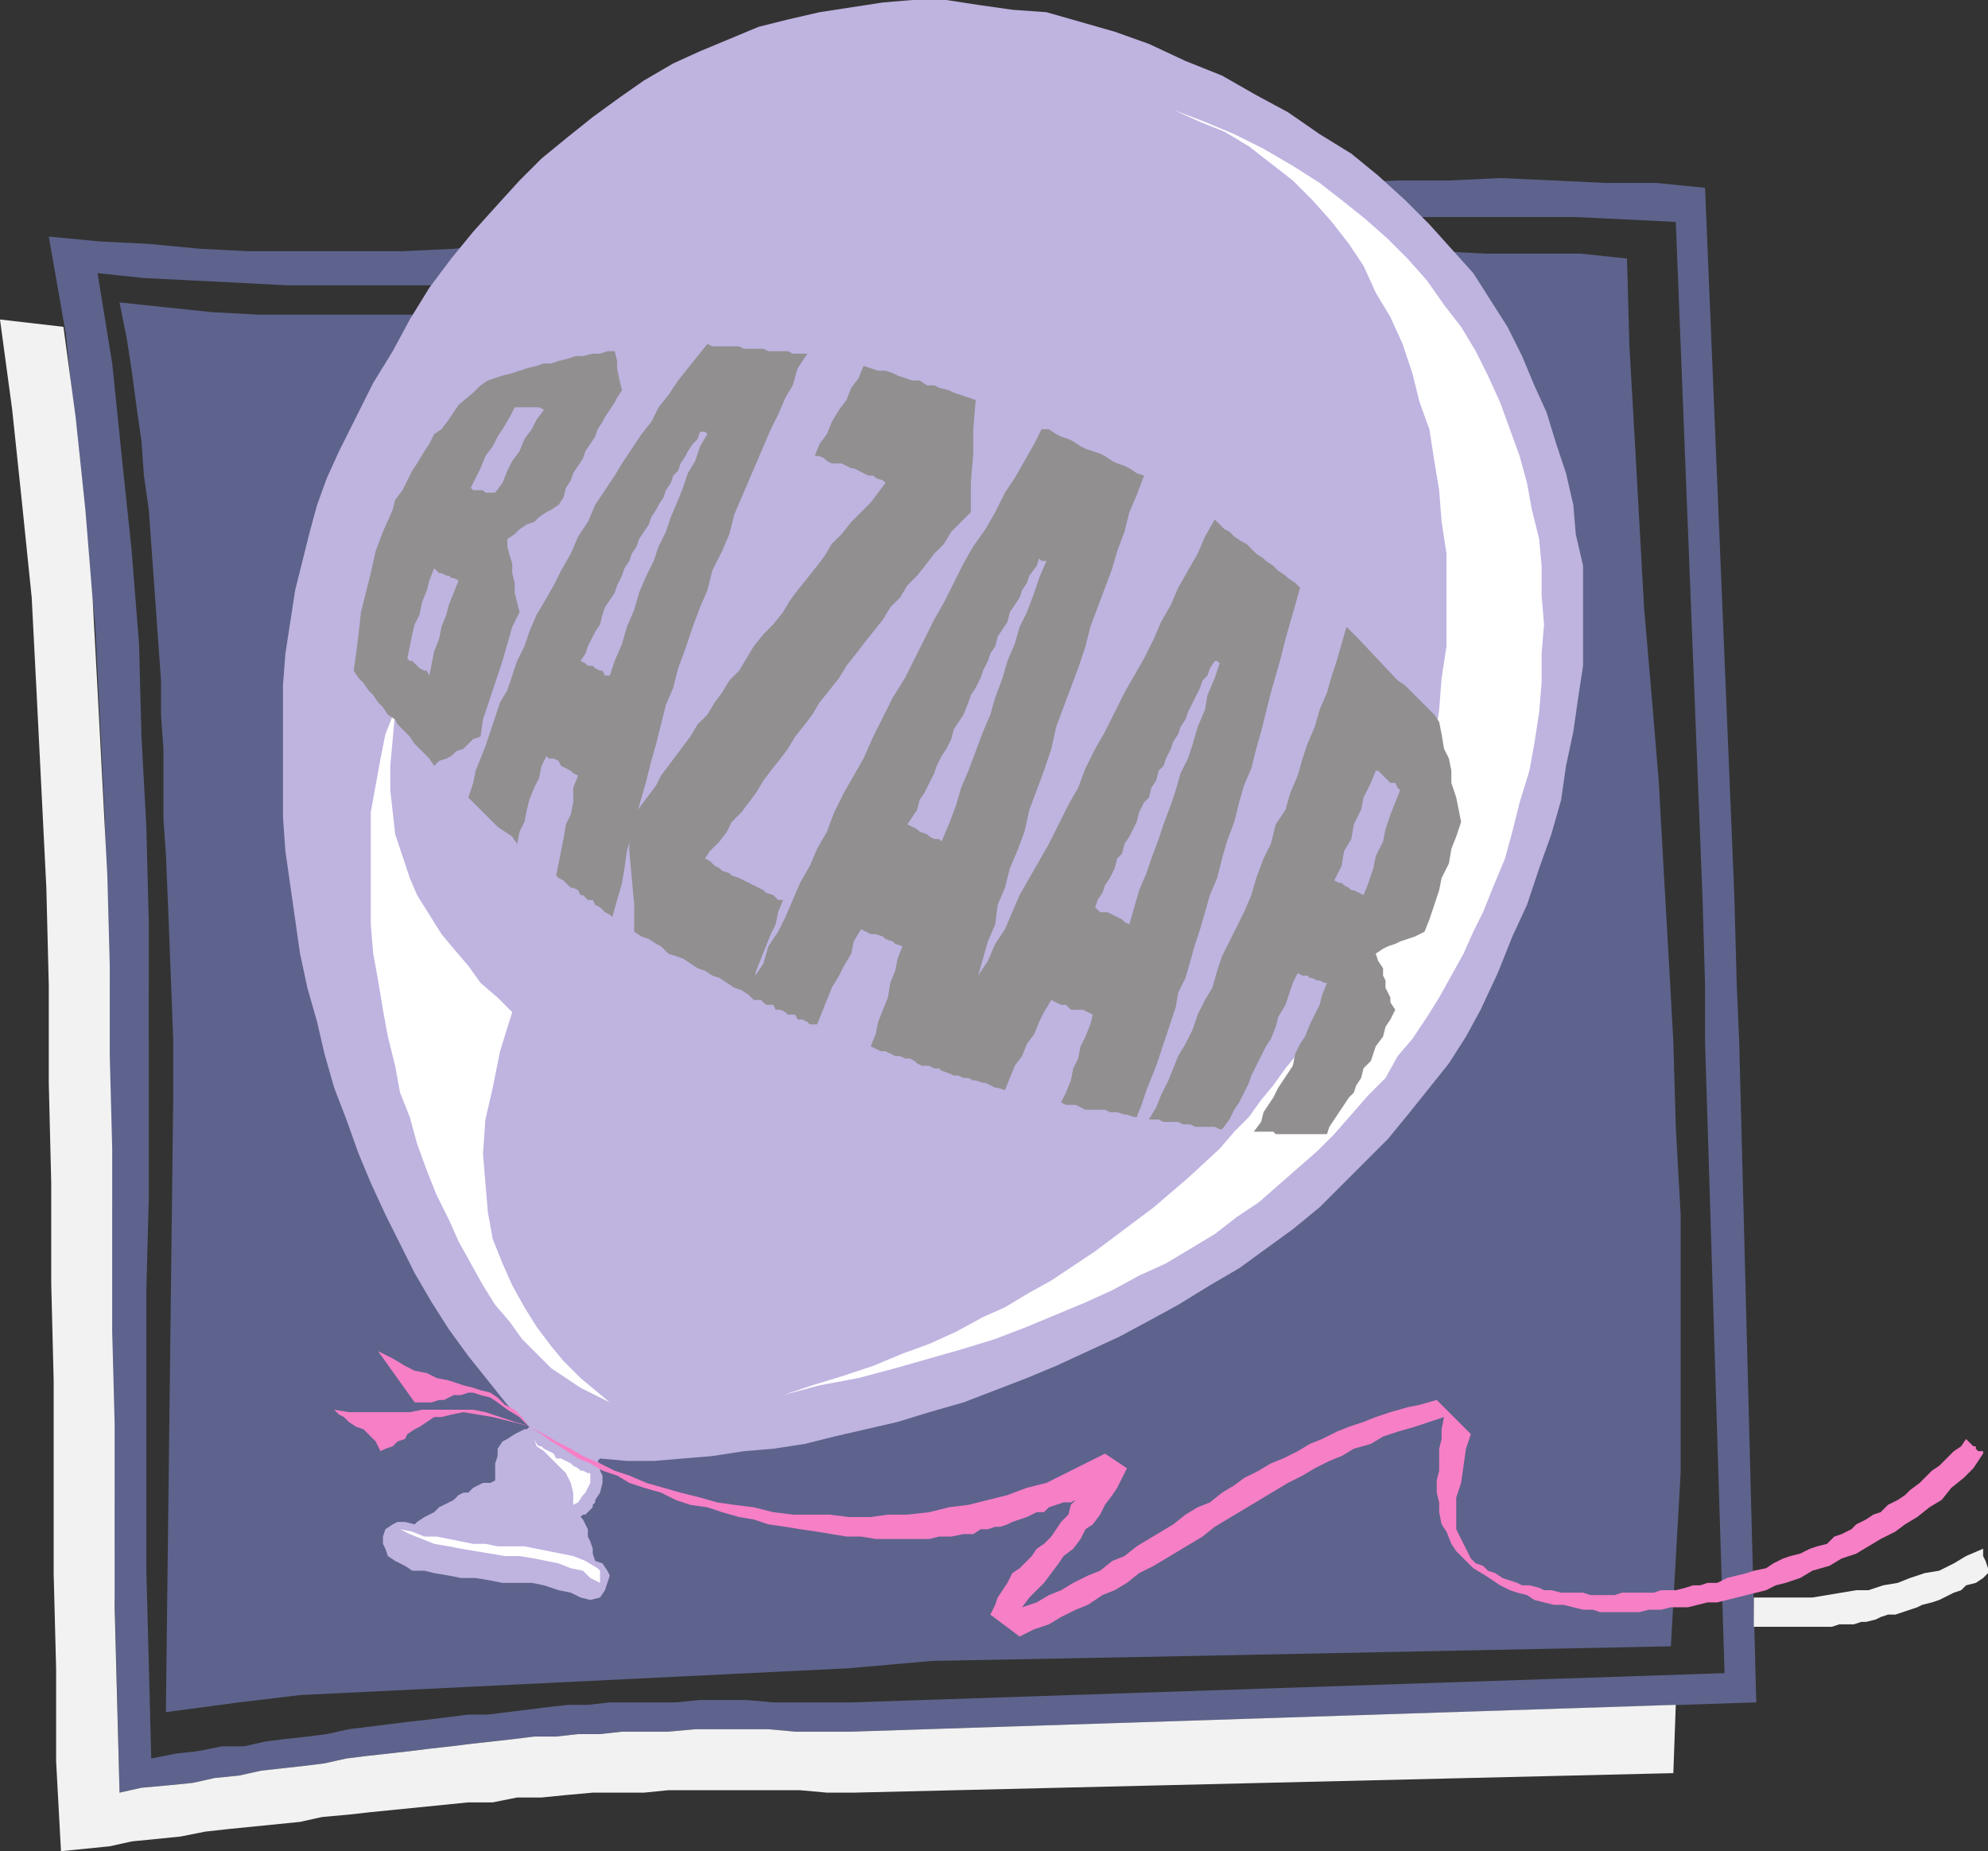 <svg xmlns="http://www.w3.org/2000/svg" width="611.25" height="569.25"><rect width="100%" height="100%" fill="#333333" stroke="none"/><path fill="#5d638c" fill-rule="evenodd" d="m36.75 93 28.5 3 14.25.75h72l42.75-2.25L208.5 93l15-.75 15-1.5 14.25-1.5 15-1.5 14.25-1.5 14.25-.75L310.5 84l15-.75 14.25-1.5 15-.75L369 79.5l30-1.5h14.25l14.25-.75h15l14.25.75H486l14.25 1.5.75 27 1.5 26.25 3 54 2.25 26.25 2.25 27 1.5 27 1.5 26.25 1.5 27 .75 26.25 1.5 27V453l-1.5 26.25-1.5 27-148.5 3-78.75 1.5L261 513l-168.75 8.25-18.75 2.25-22.5 3 2.25-188.25V319.5l-1.5-39-.75-18-.75-10.5v-21.75l-.75-10.5v-10.5l-3.75-52.5-1.5-10.5-.75-10.5-1.5-10.5L40.5 114l-1.5-9.75L36.75 93"/><path fill="#5d638c" fill-rule="evenodd" d="M33.75 303 33 282l-.75-30-3-60-6-60-3-29.25-5.25-30 15.75 1.5 15 .75 15.75 1.5 15 .75h47.25l15.75-.75 15.75-1.5 16.5-.75 31.5-1.5 16.5-1.5 15.75-.75 33-3 16.5-2.25 15.75-.75L316.5 63l16.5-1.5 15.75-.75 16.5-2.25 16.5-.75 31.5-1.5 16.5-.75h15.75l15.75-.75 16.5.75 15.75.75h15.75l15 1.5 9 217.5L534 303h-9.75l-.75-26.25-8.25-208.5-15-.75-15.75-.75h-60.75l-15 .75-15.75.75-15 .75-15.75 1.5-15 .75-15.75.75-15 2.25-15 .75-15.75 1.5-15 1.5L255 79.5 240 81l-15 .75-15.75 1.5-15 1.5-30 1.5-15.75.75-15 .75h-45L74.25 87l-30-1.5L30 84l4.5 27.75 3 29.25 3 28.5 2.25 28.5.75 28.5 1.5 27.75.75 29.25V303h-12m0 17.25V303h12v17.25h-12m490.5 0V303H534l.75 17.25h-10.5m-490.5 0v21l.75 30v60l.75 30v30L36 520.5l.75 30.75 6.75-1.5 8.25-.75 7.5-.75 6.75-1.5 7.5-.75 6.75-1.5 13.5-1.5 6-.75 6.75-1.5 6-.75 13.5-1.5 6-.75 6.75-.75 6-.75 13.5-1.5 6-.75H171l6.75-.75h6.75l6.75-.75h14.25l8.25-.75h22.5l8.25.75h17.25l278.25-9-5.25-203.25h-10.5l6 194.25-268.5 9h-24l-8.25-.75h-14.25l-7.5.75H187.5l-6.75.75h-6L168 525l-18 2.25h-6l-12 1.5-6.75.75-18 2.25-6.75 1.5-6 .75-6.75.75-6 .75L75 537h-6.75l-7.5 1.5-6.75.75-7.5 1.5-.75-29.25L45 483v-86.25l.75-28.5v-48h-12"/><path fill="#f2f2f2" fill-rule="evenodd" d="M0 98.25 3.75 126l3 28.5 3 29.25 1.5 29.25 3 60 .75 30v30l.75 30.75v30.75l.75 30v59.25l.75 29.25v28.5l1.5 27.75 15-1.5 6.75-1.5 15-1.5 7.5-1.5 6.75-.75 22.5-2.25 6.75-1.5 8.25-.75 6.75-.75 30-3h7.5l7.5-1.5h7.5l7.5-.75 8.25-.75H198l7.5-.75H246l8.25.75h8.25l252-6 .75-21-253.5 8.25H244.5l-8.25-.75h-22.5l-8.25.75h-14.25l-6.75.75h-6.75L171 534h-6.75l-6 .75-13.5 1.5-6 .75-6.75.75-6 .75-13.5 1.5-6 .75-6.75 1.5-6 .75-13.5 1.5-6.75 1.5-7.5.75-6.75 1.5-7.5.75-8.25.75-6.75 1.5-1.5-57V438l-.75-28.5v-56.25l-.75-28.5V297L33 269.25l-3-57-1.5-27.75-2.25-27.75-3-28.5-3.75-27.75L0 98.25"/><path fill="#bfb3e0" fill-rule="evenodd" d="m375.75 23.25 10.5 6L396 34.5l9.75 6.75 9.75 6 8.25 6.75 8.25 7.5 7.5 7.5L453 84l10.5 16.5 4.5 9 3.75 9 3.75 8.25 3 9.75 3 9 2.25 9.75.75 9 2.25 9.75v30.75l-1.5 9.75-1.5 10.5-2.25 10.5L480 246l-3 10.5-3.75 10.5-3.75 11.25L465 288l-4.5 11.25-5.25 11.25-4.5 8.25-5.25 8.25-12 15-6.75 8.25-21 21-8.25 6.75-16.5 12-9 5.25-9.75 6-8.25 4.5-9.75 5.25-19.5 9-9 3.75-19.5 7.5-10.5 3-9.75 3-19.5 4.5-9 2.25-9.75 1.5-9 .75-9.75 1.5-18 1.5h-8.25l-8.25-.75-.75.75.75 1.5v1.5l.75 1.5V456l-.75 3-1.5 2.25v.75l-.75.75v.75l-2.25 2.25h-.75l-.75.75.75.75 1.5 3v2.25l.75 1.5.75 2.25v1.5L183 480l2.25.75 1.5 2.25.75 1.5-1.5 4.5-1.5 2.25-3 .75-3-.75-3-1.5-3.75-.75-4.5-1.5-3.75-.75h-9l-3.75-.75-4.5-.75h-4.5l-3.75-.75-4.5-.75-3-.75h-3.75l-2.25-1.5-3-1.5-2.25-1.5-.75-2.25-.75-1.5v-2.25l.75-2.25 2.25-1.5 1.5-.75h2.25l3 .75.75-.75 2.25-1.5 3-1.5 1.5-1.5 4.5-2.25 1.5-1.5 1.5-.75h1.5l1.5-1.5 3-1.5h2.25l1.5-.75V450l.75-2.25v-2.25l1.5-2.25 1.5-.75 2.25-1.5 3-1.5h.75l.75-.75L156 432l-12-15-6-8.25-5.25-8.25-5.25-9-9-18-4.5-9.75-3.75-9-3.75-10.5-3.75-9.75-3-10.5-2.25-9.75-3-10.5-2.25-10.5-4.5-31.5-.75-10.5v-40.5l.75-9.75 3-19.5 4.5-18 2.25-8.25 3-8.25 3.75-8.25 10.5-21 6-9.75 5.25-9.75 6-9.75 6.75-9 6.75-8.25 6.75-7.5 7.5-8.25 6.75-6.75 8.25-6.75 7.5-6 8.25-6 7.5-5.25 9-5.25 8.25-3.75 18-7.5 9-2.25L252 3.75l19.5-3 9-.75H291l9.75 1.5 10.5 1.5 10.5.75 21 6 10.5 3.75 11.25 5.25 11.25 4.5"/><path fill="#fff" fill-rule="evenodd" d="m187.5 431.25-9-4.5-9-6-9-9-3.75-5.25-4.5-5.25-3.75-6-7.5-13.5-3-6.75-3.75-7.5-3-7.5-3-8.25-2.25-8.25-3-7.5-1.5-8.25-2.25-9-1.5-8.25-1.5-9-1.5-8.25-.75-9v-34.5l3-16.5 1.5-7.5 3-7.5 2.25-7.5-2.25 8.25-1.5 16.5v7.5l1.5 13.5L126 270l2.25 5.25 7.5 12 3.75 4.5L144 297l3.75 5.25 5.25 4.5 4.5 4.5-3.75 12-2.25 11.25-2.25 9.75-.75 10.5 1.5 18 1.5 8.25 3 7.5 3 6.75 3.75 6.75 3.75 6 4.5 6 3.75 4.5 5.25 5.25 9 7.5m173.25-397.5 9.75 3.75 9 3.75 9 4.5 9 5.25 8.25 5.25 6.75 5.25 7.5 6 6.75 6 6 6 6 6.75 5.25 7.5 5.25 6.75 4.5 7.5 3.75 7.5 3.75 8.25 6 16.5 2.25 8.25 1.5 8.25 2.25 9L474 174v9l.75 9-.75 9v9l-.75 9-1.5 9.75-1.5 8.25-3 9.75-2.25 9-2.25 8.25-3.75 9-3 7.5-3 6-3 6.75-7.5 13.5-3.75 6-4.5 6.75-4.5 5.25-3.75 6.75-5.25 5.25-10.5 12L405 354l-18 15.75-6.75 4.5-6.75 5.25-15 9-8.25 3.75-8.25 4.5-8.25 3.75-18 7.5-9.75 3.75-9.75 3-21 6-11.25 3-12 2.25-11.25 3 9-3 9.75-3 9-3 9-3.75 8.25-3 8.25-3.75 8.25-4.5 6.75-3 7.5-4.5 6.75-3.75 13.5-9 18-13.5 10.5-9 9.75-9 4.5-5.25 4.5-4.5 3.75-5.25 3.75-4.5 3.75-5.25L399 324l3-5.25 3.75-4.5 3-5.25 6-9 2.25-4.5 2.25-5.25 8.25-16.5 3-8.25 3-9 3-9.75 4.5-18 1.5-10.5.75-9.75 1.5-9.75v-28.5l-1.5-9.75-.75-9.75-1.5-9-1.5-9.75-3-8.25-2.25-9-3-9-3.75-8.25L423 90l-3.75-8.25-4.5-6.75-5.25-6.75-6-6.75-6-6L384 45l-7.5-4.5-7.5-3-8.25-3.75"/><path fill="#918f90" fill-rule="evenodd" d="M408 302.25h-.75l-1.5-.75H405l-1.5-.75h-.75L402 300h-1.5l-1.5-.75-1.5 3-2.25 6.75-2.25 3.75-.75 3-1.5 3.75-1.5 2.25-4.5 9L384 333l-3 6-1.5 2.25-1.5 3-2.25 3H375l-1.5-.75h-6l-1.5-.75h-2.25l-1.5-.75h-4.5l-1.5-.75h-3l2.25-3.75 1.5-3.75 2.25-4.5 3-7.5 2.25-3.75 2.25-4.5 1.5-4.5 2.25-4.5 2.25-3.75 1.5-5.25 1.5-4.5 6.75-13.5 2.25-5.25 1.5-5.25 2.25-6 2.25-4.5 1.5-6 3-4.5 1.5-5.25 2.25-5.25 1.5-5.25 1.5-4.5 2.25-5.25 1.5-5.25L408 213l1.5-5.25 1.5-4.5 3-10.5 3.75 3.75 12 12.75 2.25 1.5 9 9 1.5 2.25.75 3.75.75 4.5 1.5 3 .75 3.75v3.75l1.5 4.5 1.5 7.5-1.5 4.5-1.5 3.75-.75 4.5-2.25 4.5-.75 3.75-3 9-1.5 3.75-3 1.5-4.5 1.5-1.5.75-2.25.75-1.5.75-2.25 1.5.75 2.25 1.5 2.25V300l.75 1.5v2.25l1.5 3v1.5l1.5 2.25-1.5 3-1.5 2.25-.75 3-2.25 3-1.5 4.5-2.25 2.25-.75 3-1.5 2.25-.75 2.25-1.5 1.5-6 9-.75 2.25h-15.75l-.75-.75h-6l2.25-3 .75-3 3-4.5 1.5-3 4.5-6.75.75-3.75 1.5-3 1.5-2.25 1.5-3.75 3-6 .75-3 1.5-3.75M336 312l-3-1.5h-3.75l-1.5-1.5h-1.5l-3-1.5-2.25 3.75-1.5 3L318 318l-2.25 3-1.5 3.75-2.25 3-3 7.5-2.25-.75H306l-3-1.5h-.75l-2.25-.75h-.75l-1.5-.75h-1.5l-1.5-.75h-1.5l-4.5-2.25h-1.5l-1.5-.75 3-4.5 4.5-9 2.25-3.75 3-5.25 2.25-5.25 3-4.5 2.25-5.25 3-4.5 4.5-10.5 9-15.75 6-12 3-5.25 2.25-6 3-6 3-5.25 6-12 6-10.5 3-6 2.25-5.25 3-5.25 2.25-5.25 6-10.5 2.25-5.25 3-5.25 3 3 1.5.75 1.5 1.5 2.25 1.5 1.5.75 3 3 2.25 1.5.75.75 2.25 1.5 1.5 1.5 2.25 1.5.75.75 2.25 1.5 1.5 1.5-4.5 15.75-1.5 6-3 10.5-3 12-1.5 5.25-1.5 6-2.25 5.25-1.5 5.25-1.5 6-2.25 6-1.5 5.25-1.5 6-2.25 5.25-3 10.5-1.5 4.5-3 10.5-2.25 4.5-.75 4.5-6 18-3 7.5-1.5 4.5-1.5 3.75h-.75l-2.25-.75h-.75l-2.25-.75h-2.25l-1.5-.75h-6l-3-1.5h-3l-1.5-.75 1.5-3 1.5-3.75.75-3.75 1.5-3 .75-3.75 1.5-3 1.5-3.75.75-3"/><path fill="#918f90" fill-rule="evenodd" d="m277.5 291-2.25-.75-.75-.75-2.25-.75-.75-.75-2.25-.75h-1.5l-3-1.5-2.25 3.75-.75 3.75-2.25 3.75-1.5 3-2.25 3.75-4.5 11.25H249l-.75-.75-1.5-.75h-1.5l-.75-1.5h-2.25l-.75-.75-1.5-.75h-1.5l-.75-1.5h-2.25l-1.5-1.5h-2.25l-1.5-1.5 1.5-5.25 3-4.5 1.5-5.25 3-4.5 2.25-4.5 4.5-10.5 3-5.25 2.25-5.25 3-5.25 2.25-6 3-6 6-10.5 3-6.75 6-12 3.75-6 9-18 3-5.25 6-12 3-5.25 3.75-5.25 3-5.25 3-6 3-4.5 6-10.5 2.25-4.5h2.25l2.25 1.5 1.5.75 2.25.75 1.5.75 2.25 1.5 1.5.75 4.5 1.5 1.5.75 2.25 1.5 1.5.75 2.25.75 1.5.75 2.25 1.5 2.25.75-2.25 6-2.25 5.25-1.5 6-2.25 6-1.5 5.25-6.75 18-1.5 6-2.25 6.75-6.75 18-1.5 6.75L321 237l-4.5 12-1.5 6.75-2.25 6-2.25 5.25-1.5 6-2.25 5.25-.75 6-2.25 5.25-4.5 15.75-2.25 5.25-1.5 4.5-1.5 5.25-1.5 4.5-.75 5.25-2.25-.75-.75-.75h-1.5l-1.5-.75h-2.25L282 327l-.75-.75-1.5-.75h-1.5l-1.5-.75h-1.5l-3-1.5h-1.5l-3-1.5 1.5-3.75.75-3.75 3-7.5.75-4.5 1.5-3.75.75-3.75 1.5-3.75"/><path fill="#918f90" fill-rule="evenodd" d="m272.25 148.5-.75-.75-2.25-.75-.75-.75H267l-4.5-2.25h-.75l-3-1.5h-3l-1.5-.75-.75-.75-1.5-.75h-1.5l1.5-3.75 2.25-3 1.5-3.75L258 126l2.25-3 1.5-3.75 2.25-3 1.5-3.75 4.5 1.5h2.25l2.25.75 1.5.75 4.5 1.5h2.25l2.25 1.5h2.25l1.5.75 3 .75 1.5.75L300 123l-.75 9v7.5l-.75 9v9l-6 6-2.25 3.75-3 3-2.25 3-3 3.75-3 3-2.25 3.75-3 3-2.25 3.75-6 7.5-2.25 3-3 3.75-2.25 3.75-6 7.5-2.25 3.75-2.25 3-3 3.75-2.25 3.75-2.25 3-3 3.75-2.25 3-2.25 3.75-4.5 6-3 3-1.5 3-2.25 3-3 3-1.5 2.25 1.5.75 1.5 1.5 1.5.75.75.75 2.25.75.75.75 2.25.75 7.5 3.75.75.75 2.25.75 1.5 1.5h1.5l-1.5 3.75-.75 3.75-1.5 3-4.5 11.25-.75 3.75-1.5 3.75-2.25-1.5-2.25-.75-4.5-3L219 300l-2.25-1.5-2.25-.75-4.5-3-4.5-1.5-2.25-2.25-1.5-.75-2.25-1.5-2.25-.75-2.25-1.5v-8.25l-1.5-16.5v-8.25l1.5-3 6.75-9 1.5-3 9-12 2.25-3.75 3-3 2.25-3.75 2.25-3 2.25-3.75 3-3 4.5-7.5 3-3.75 3-3 3-3.75 2.25-3.75 2.25-3 6-7.5 2.25-3 2.25-3.75 3-3 3-3.75 6-6 4.5-6"/><path fill="#918f90" fill-rule="evenodd" d="m177.75 238.5-1.5-.75-.75-.75-3-1.5-.75-1.5-1.5-.75h-1.5l-.75-.75-1.5 3-.75 3.75-1.5 3-1.5 3.75-.75 3-.75 3.75-1.5 3-.75 3.75-1.5-2.25-4.5-3-9-9 1.5-4.5.75-3.75 3-7.5 4.5-13.5 2.25-3.75 3-9 2.25-4.5 1.5-4.5L165 189l2.25-3.75 3-5.25 2.25-4.5 3-5.25 2.25-5.25 3-4.5 2.25-5.25 6-9 2.25-3.75 6-9 3-3.75 2.25-4.5 3-3.75 3-4.5 9-11.25 1.5.75h8.25l1.5.75h6l1.5.75h6l1.5.75h4.5l-3 4.5-1.5 5.25-2.25 3.75-2.25 5.25L237 132l-11.25 26.25-1.5 6-2.25 5.25-3 6-1.5 6-2.25 5.25-2.25 6-2.25 6.75-2.25 6-1.5 6-2.25 5.25-3 12-1.5 5.25-1.5 6-3 10.5-1.5 6-1.5 5.25L192 267l-.75 4.5-3 10.5-.75-.75-1.5-.75-1.5-1.5-1.5-.75-.75-1.5h-1.5l-1.5-1.5h-.75l-.75-1.5-1.5-.75h-.75l-2.25-2.25-1.5-.75-.75-.75 2.25-11.25.75-4.5 1.5-3 .75-3.75v-4.5l1.5-3.75"/><path fill="#f67fc6" fill-rule="evenodd" d="M313.5 503.25 318 501l4.5-1.5 3.75-2.25 4.5-2.25 3.75-1.5 4.5-3 3.75-1.5 3.75-2.25 3.75-3 4.5-2.25 15-9 3.75-3L396 456l4.5-2.25 3.75-2.25 4.5-2.25 3.75-1.5 3.75-2.25 5.25-1.5 3.75-2.25 4.5-1.5 5.25-1.5 9-3-.75 3.75v3l-.75 3v6.75l-.75 3V459l.75 3v3l.75 3.75 1.5 2.25 1.5 3.75 1.5 2.25 5.25 5.25 3.75 2.25 4.5 3 3 1.5 2.25.75 3 .75 2.25 1.5 6 1.5h3l6 1.5h3l2.25.75h12l3-.75h3.75l3-.75H519l6-1.5h3l15-3.75 3-1.5 3-.75 4.5-1.5 3.75-2.25 5.25-1.5 3.75-2.25 4.5-1.5 7.5-4.5 4.5-2.25 3-2.25 3.75-2.25 3.75-3 3.75-2.25 3-3.75 3.75-3 3-3 3-4.5v-.75h-1.5l-.75-.75v-.75h-.75l-2.25-2.25-1.5 2.25-2.25 1.5-4.5 4.5-2.25 1.5-3.75 3.75-3 2.25-1.5 1.5-2.25 1.5-3 1.5-2.25 2.25-2.25.75-2.25 1.5-3 1.5-1.5 1.5-3 1.5-2.25.75-2.25 2.25-3 .75-2.25.75-3 1.5-3 .75-2.25.75-3 1.5-2.25 1.5-3.75.75-2.25.75-6 1.5-3 1.5h-3l-2.25.75h-2.25l-2.25.75-3 .75h-4.5l-2.25.75h-9.75l-2.25.75H489l-2.25-.75H480l-3-.75h-2.25l-1.5-.75-3-.75H468l-1.5-.75-4.5-1.5-2.25-1.5-2.25-.75-1.5-1.5-2.25-.75-1.5-1.5-4.5-9v-9.75l1.5-4.5 1.5-10.5 1.5-4.5-10.5-10.5-5.25 1.5-3.75.75-5.25 1.5-4.5 1.5-3.75 1.5-4.5 1.5-3.75 1.5-4.5 2.25-3.75 1.5-3.75 2.25-4.5 2.25-3.75 1.5-3.75 2.25-4.5 2.25-3 2.25-3.75 2.25-3.75 3-3.75 1.5-3.75 2.25-3.75 3-11.25 6.75-3.75 3L342 480l-3.75 3-3.75 1.5-4.5 2.25-3.75 2.25-3.75 1.5-3.75 2.25-4.5 1.5 2.25-3 4.5-4.5 4.5-6 1.5-2.25 3-2.25 2.25-3 1.5-3 2.25-1.5 2.25-3 1.5-3 2.25-3 1.5-2.25 3-6-6.75-4.5-18 9-6 1.5-6 2.25-12 3-6 .75-6 1.5-6.75.75h-6l-5.25.75H261l-6-.75h-11.25l-6-.75-6-1.5-6-.75-5.25-.75-5.25-1.5-6-1.5-10.5-3-5.25-2.25-4.5-1.5-4.5-2.25-5.25-2.25-3.75-2.25-4.5-2.25-3.75-2.25-4.5-2.25 3.75 2.25 3 2.25 3.75 2.25 4.5 3 3.75 1.5 3.75 2.25 4.5 1.5 3.75 2.25 4.5 1.5 5.25 1.5 4.5 2.25 4.5 1.5 5.25.75 4.5 1.5 5.25 1.5 4.5.75 4.5 1.5 5.25.75 4.5.75 5.25.75 9 1.5h4.5l4.5.75h16.5l3-.75h3.75l3.75-.75h3l2.25-1.5h2.25l2.25-.75h1.5l2.25-.75 1.5-.75 4.5-1.5 3-1.5H321l1.5-1.5 4.5-1.5h2.25l1.5-.75-1.5 1.5-.75 3-2.25 2.25-3 4.5-2.25 2.25-2.25 1.5-1.5 2.25-3.75 3.75-2.25 1.5-1.5 3-3 4.5-.75 2.25-1.5 3 9 6.75"/><path fill="#f2f2f2" fill-rule="evenodd" d="M539.25 500.25h24l2.25-.75h4.5l2.25-.75h1.5l3-.75 1.5-.75 2.25-.75h2.25l6.75-2.25 1.5-.75 3-.75 2.25-.75 4.5-2.25L603 489l1.5-1.5 3-.75 2.25-1.5 1.5-1.5v-1.5l-.75-2.25-.75-1.5v-2.25l-5.25 2.25-3.75 2.25-4.5 2.25-4.5.75-4.5 1.5-3.75 1.5-4.5.75-4.5 1.5h-3.75l-13.5 2.25h-18v9"/><path fill="#f67fc6" fill-rule="evenodd" d="m163.5 438.75-5.25-1.5-9-3-3.75-.75h-15.75l-3.75.75h-18.75l-4.5-.75 1.5 1.5 1.5.75 1.5 1.5 2.25 1.5 2.25.75 3.75 3.75 1.5 3 1.5-.75 2.25-.75 1.5-1.5 2.25-.75.75-1.5 2.25-1.5 1.5-.75 4.5-3h2.25l3-.75 3.75-.75 9 1.5 12 3"/><path fill="#f67fc6" fill-rule="evenodd" d="m162.75 438.75-2.25-3-2.25-2.25-3-1.5-2.25-2.25-2.25-1.5-3-.75-2.25-.75-3-.75-4.5-1.5-3.75-.75-3-1.5-3.75-.75-3-1.5-3.75-2.25-4.5-2.25 11.25 15.75h5.25l2.25-.75h1.5l3-1.5h2.25l2.25-.75h1.5l2.25.75 3 .75 2.25 1.5 3 2.25 3.75 2.25 3 3"/><path fill="#fff" fill-rule="evenodd" d="m123 470.25 3.75.75 3.75 1.5h3.75l11.25 2.25h3.75l3.75.75h8.25l15 3L180 480l3.75 2.25.75.75v3.75l-3-1.5-2.25-2.25-3.75-.75-3.75-1.5-7.5-1.5-4.5-.75h-4.5l-13.5-2.25-3.75-.75-4.5-.75-7.5-3-3-1.5m41.25-27.75.75 1.5.75.75h.75l.75.75 3 1.5.75 1.5h1.5l3 1.5.75.75 1.5.75.75.75h.75l1.5.75h.75v3l-1.5 3-.75.75-1.5 2.25-1.5.75V459l-.75-3-1.5-3-6.75-6.75-2.25-1.5-.75-2.25"/><path fill="#bfb3e0" fill-rule="evenodd" d="m430.5 243-.75-.75-.75-1.5h-1.5l-3.75-3.75H423l-1.5 3.75-2.25 4.5-.75 3.75-2.25 4.5-.75 4.5-2.25 3.75-.75 4.5-2.25 4.5 1.5.75h.75l.75.75 1.5.75.75.75h.75l3 1.5 1.5-3.75 1.5-4.5.75-3.75 2.25-4.5.75-3.75 1.5-4.5 3-7.5m-57-39.75-1.5 2.25-.75 2.25-1.5 1.5-.75 2.25-3.75 7.5-.75 2.25-1.5 2.25-.75 2.25-1.5 2.25-.75 2.25-1.5 3-.75 2.25-1.5 1.5-.75 3-1.5 2.25-.75 3-1.5 1.5-1.5 3-.75 3-2.25 4.5-1.5 2.25-.75 3-1.5 1.5-.75 3-1.5 3-1.5 2.25-.75 2.25-1.5 2.25-.75 2.25 1.5 1.5h2.25l4.5 2.25.75.75 1.5.75 3-10.5 2.25-5.25 1.5-4.5 2.25-6 1.5-4.5 2.25-6 1.5-4.5 1.5-5.25 2.25-4.5 1.5-4.5 1.5-5.25 2.25-5.25.75-4.5 2.25-5.25 1.5-4.5-.75-.75h-.75m-54-31.5-.75 2.25-2.25 3-.75 2.25-1.5 2.25-.75 2.25-3 4.5-.75 3-3 4.5-.75 3-1.5 2.25-.75 2.25-1.5 3-.75 2.25-1.5 3-1.5 2.25-.75 2.25-1.5 3.75-3 4.5-.75 3-1.5 3-1.5 2.25-1.5 3-.75 2.25-3 6-1.5 2.25-.75 3-3 4.5 3 1.5.75.75 2.25.75.75.75 1.5.75h1.5l.75.75 2.25-5.25 2.25-6 1.5-5.25 2.25-5.25 4.5-12 2.25-5.25 1.5-5.25 2.25-6 1.5-5.25L312 198l1.5-5.25 2.25-4.5 2.25-6 1.5-4.5 2.25-5.25h-1.5l-.75-.75m-104.25-39-.75 2.25-1.5 1.5-1.5 2.25-.75 1.5-1.5 2.25-.75 2.25-1.5 1.5-.75 2.25-1.5 2.25L204 153l-1.5 2.25-.75 1.5-1.5 2.25-.75 2.25-3 4.5-.75 2.25-1.5 2.25-.75 2.25-1.5 2.25-.75 2.25-1.5 3-.75 2.25-3 4.5-.75 2.25-.75 3-1.5 2.25-2.25 4.5L180 201l-1.5 2.25 1.5.75.75.75h1.5l.75.75 1.5.75h.75l.75 1.5h1.5l1.5-4.5 2.25-5.25 1.5-5.25 2.25-5.25 1.5-5.25 2.25-5.25 2.25-4.5 1.5-4.5 2.25-4.5 1.5-4.5 2.25-5.25L210 150l1.5-4.5 2.25-3.75 1.5-4.5 2.25-3.75-.75-.75h-1.5"/><path fill="#918f90" fill-rule="evenodd" d="M156 165.75V168l.75 3 .75 2.25v3l.75 3v3l1.5 6-2.25 4.5-3 10.5-6 18-.75 5.25-2.25.75-3 3-2.25.75-1.5 1.5-1.5.75-2.25.75-1.5 1.5-1.5-2.25-4.5-4.5-1.5-2.25-3.75-3.75-.75-1.5-2.25-1.5-1.5-2.25-1.5-1.5-1.5-2.25-1.5-1.5-1.5-2.25-1.5-1.5-1.5-2.25.75-5.25.75-6 .75-6.75 3-12 1.5-6.75 2.25-6 3-6.75.75-3 2.25-3 3-6 1.5-2.25 2.25-3.75 1.5-2.25 1.5-3 2.25-1.5 2.25-3 3-4.5 4.5-3.75 2.25-2.25L150 117l4.5-1.5 3-.75 4.5-1.5 3-.75 2.25-.75h2.25l2.25-.75 3-.75 2.25-.75h2.25l3-.75h2.25l2.25-.75H189l.75 3v2.25l.75 3.75.75 3-1.5 2.25-.75 1.5-3 4.5-.75 1.5-1.5 2.25-.75 2.25-3 4.5-.75 2.25-3 4.5-.75 2.25L174 150l-.75 3-1.5 2.25-2.25 1.5-1.5.75-2.25 1.5-1.5 1.5-2.25.75-2.25 1.5-1.5 1.5-2.25 1.5"/><path fill="#bfb3e0" fill-rule="evenodd" d="m141 178.5-1.5-.75h-.75L138 177h-.75l-1.5-.75H135l-1.5-1.5-1.5 3.75-.75 3-1.5 3.75L129 189l-1.5 3-.75 3-1.5 7.5.75.75h.75l2.25 2.25 1.5.75h.75l.75 1.5 1.5-7.5 1.5-3.75.75-3.75 1.5-3.75.75-3 3-7.5m26.25-52.5-1.5-.75h-7.5l-1.5 3-2.25 3.75-1.5 2.25-1.5 3-2.25 3-1.5 3.75-3 6 .75.75h3l.75.75h3l2.25-3 1.5-3.75 1.5-3 2.25-3 1.5-3.75 2.25-3 1.5-3 2.25-3"/></svg>
